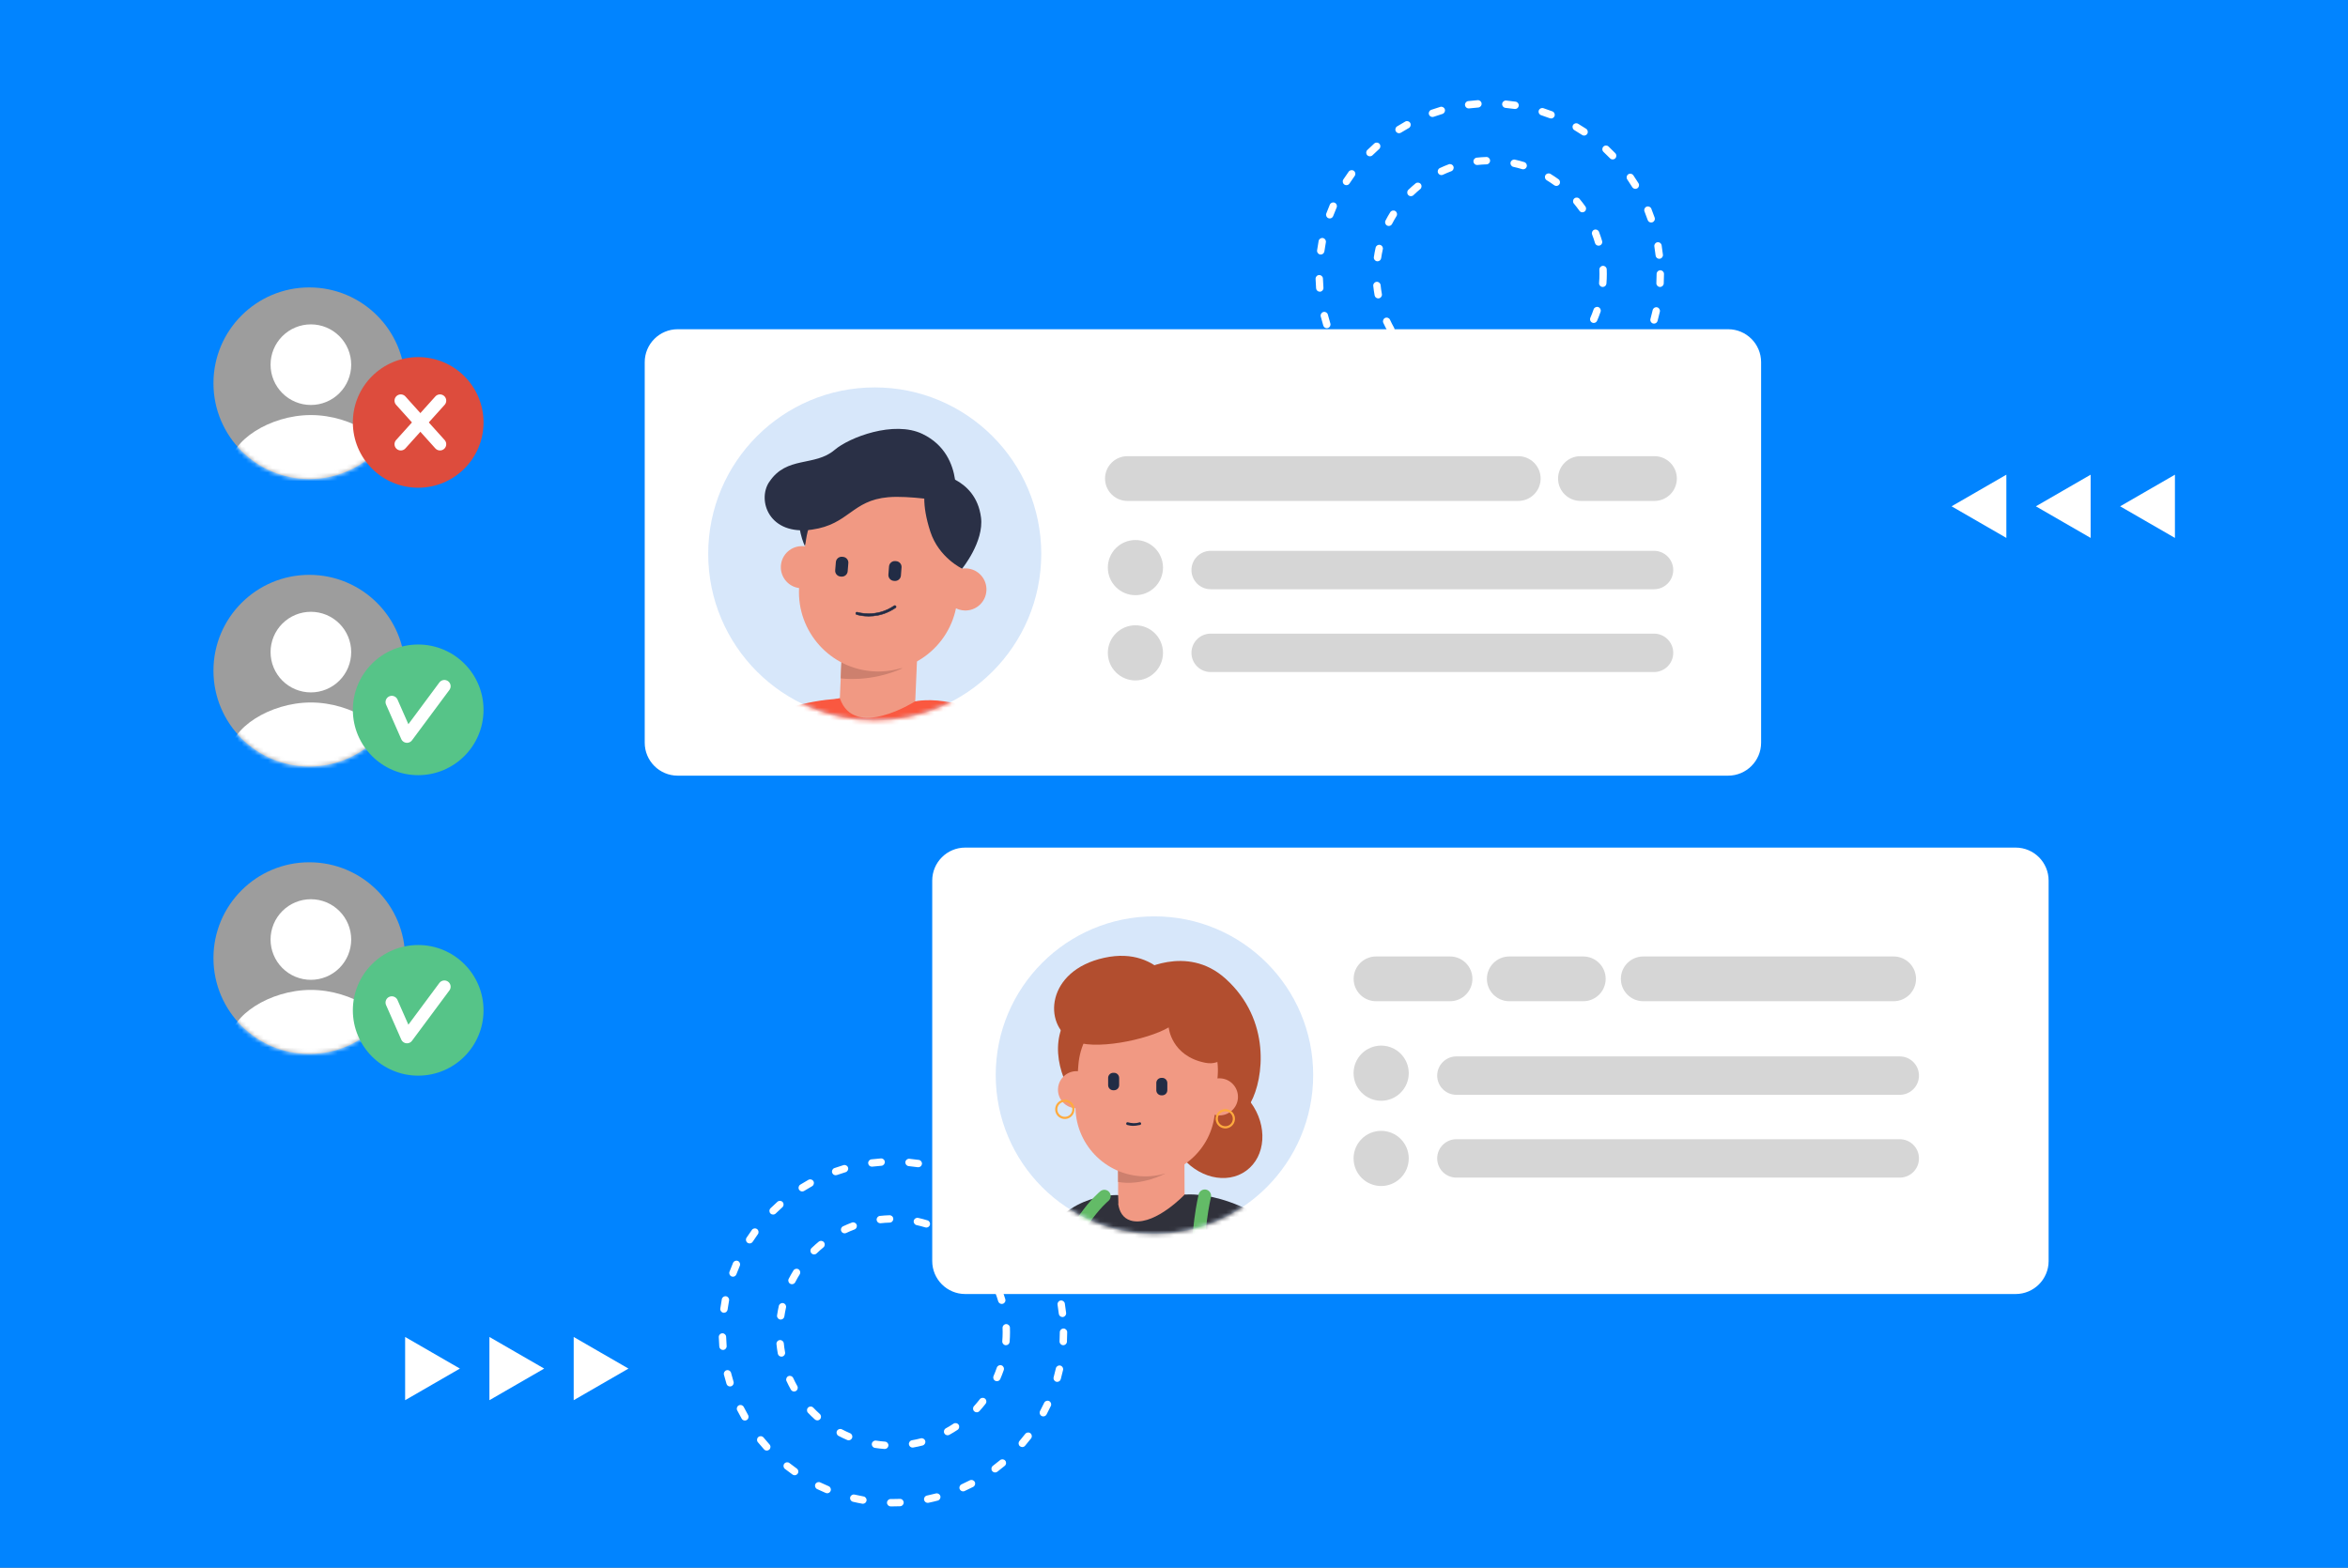 <svg width="539" height="360" viewBox="0 0 539 360" fill="none" xmlns="http://www.w3.org/2000/svg">
<rect x="0" y="0" width="539" height="360" fill="#808080" stroke="none"/>
<g clip-path="url(#clip0_10522_114377)">
<rect width="539" height="360" fill="#0184FF"/>
<path d="M340.099 89.721C340.078 89.721 340.059 89.721 340.037 89.721C339.306 89.669 338.569 89.586 337.844 89.472C337.382 89.402 337.064 88.968 337.137 88.506C337.207 88.045 337.641 87.729 338.103 87.799C338.783 87.905 339.473 87.983 340.159 88.031C340.626 88.064 340.976 88.469 340.944 88.935C340.912 89.381 340.539 89.721 340.099 89.721ZM346.489 89.4C346.084 89.4 345.728 89.111 345.655 88.698C345.574 88.237 345.882 87.799 346.343 87.719C347.021 87.6 347.701 87.451 348.364 87.279C348.815 87.16 349.279 87.433 349.398 87.883C349.517 88.336 349.244 88.798 348.793 88.916C348.084 89.103 347.358 89.259 346.637 89.386C346.589 89.394 346.54 89.4 346.492 89.4H346.489ZM331.816 87.729C331.705 87.729 331.594 87.708 331.486 87.662C330.812 87.376 330.14 87.057 329.49 86.715C329.077 86.496 328.918 85.986 329.133 85.571C329.352 85.158 329.862 84.999 330.278 85.214C330.885 85.535 331.513 85.832 332.147 86.102C332.576 86.286 332.779 86.782 332.595 87.211C332.458 87.532 332.145 87.727 331.816 87.727V87.729ZM354.525 86.572C354.225 86.572 353.936 86.412 353.783 86.135C353.556 85.724 353.707 85.209 354.114 84.985C354.714 84.653 355.31 84.294 355.882 83.914C356.27 83.655 356.797 83.763 357.056 84.151C357.315 84.54 357.207 85.066 356.818 85.325C356.206 85.73 355.572 86.116 354.929 86.469C354.8 86.539 354.66 86.574 354.522 86.574L354.525 86.572ZM324.627 83.158C324.425 83.158 324.225 83.088 324.063 82.942C323.516 82.454 322.984 81.936 322.479 81.404C322.158 81.064 322.172 80.53 322.512 80.206C322.852 79.885 323.386 79.899 323.707 80.239C324.179 80.738 324.678 81.221 325.191 81.68C325.539 81.993 325.569 82.527 325.259 82.875C325.091 83.061 324.859 83.158 324.627 83.158ZM361.211 81.299C361.009 81.299 360.804 81.226 360.642 81.078C360.296 80.762 360.272 80.228 360.588 79.883C361.049 79.375 361.497 78.844 361.918 78.299C362.204 77.929 362.736 77.862 363.105 78.147C363.475 78.434 363.542 78.965 363.256 79.335C362.806 79.915 362.328 80.484 361.834 81.024C361.667 81.207 361.438 81.299 361.208 81.299H361.211ZM319.29 76.523C318.993 76.523 318.707 76.369 318.551 76.091C318.192 75.455 317.854 74.793 317.547 74.127C317.353 73.703 317.539 73.199 317.962 73.004C318.389 72.81 318.891 72.996 319.085 73.42C319.371 74.043 319.689 74.664 320.024 75.26C320.253 75.668 320.11 76.183 319.703 76.412C319.571 76.485 319.428 76.523 319.287 76.523H319.29ZM365.85 74.157C365.736 74.157 365.623 74.135 365.512 74.087C365.083 73.9 364.889 73.401 365.075 72.972C365.35 72.343 365.601 71.693 365.823 71.043C365.974 70.6 366.454 70.363 366.896 70.514C367.339 70.665 367.576 71.145 367.425 71.588C367.188 72.284 366.918 72.975 366.627 73.649C366.489 73.968 366.176 74.157 365.85 74.157ZM316.384 68.52C315.984 68.52 315.628 68.234 315.553 67.826C315.421 67.106 315.315 66.372 315.242 65.641C315.197 65.177 315.534 64.761 316.001 64.713C316.467 64.667 316.88 65.004 316.929 65.471C316.999 66.156 317.096 66.844 317.22 67.519C317.304 67.978 317.002 68.42 316.54 68.504C316.489 68.514 316.438 68.517 316.387 68.517L316.384 68.52ZM367.925 65.894C367.9 65.894 367.879 65.894 367.854 65.892C367.388 65.854 367.042 65.447 367.08 64.98C367.137 64.297 367.164 63.601 367.164 62.913C367.164 62.581 367.158 62.249 367.145 61.922C367.126 61.456 367.49 61.062 367.957 61.043C368.429 61.027 368.818 61.388 368.837 61.855C368.85 62.203 368.858 62.559 368.858 62.913C368.858 63.647 368.828 64.389 368.769 65.117C368.734 65.56 368.362 65.894 367.927 65.894H367.925ZM316.219 60.004C316.179 60.004 316.138 60.001 316.098 59.996C315.636 59.928 315.315 59.499 315.38 59.038C315.485 58.312 315.62 57.581 315.785 56.869C315.89 56.413 316.343 56.127 316.799 56.232C317.255 56.337 317.539 56.79 317.436 57.246C317.282 57.916 317.156 58.601 317.056 59.278C316.994 59.699 316.632 60.004 316.219 60.004ZM366.959 56.418C366.592 56.418 366.254 56.178 366.146 55.811C365.952 55.152 365.731 54.494 365.483 53.852C365.315 53.415 365.531 52.926 365.968 52.756C366.405 52.589 366.894 52.805 367.064 53.242C367.328 53.927 367.566 54.629 367.773 55.333C367.906 55.781 367.649 56.253 367.199 56.383C367.12 56.407 367.039 56.418 366.961 56.418H366.959ZM318.804 51.888C318.675 51.888 318.542 51.858 318.418 51.793C318.003 51.58 317.838 51.07 318.051 50.654C318.386 50.001 318.753 49.354 319.139 48.733C319.387 48.337 319.908 48.215 320.305 48.461C320.701 48.709 320.823 49.23 320.577 49.626C320.213 50.209 319.87 50.816 319.557 51.426C319.406 51.718 319.112 51.888 318.804 51.888ZM363.251 48.752C362.987 48.752 362.725 48.628 362.56 48.393C362.164 47.832 361.74 47.281 361.297 46.752C360.998 46.394 361.044 45.859 361.403 45.56C361.762 45.26 362.296 45.306 362.595 45.665C363.068 46.226 363.518 46.815 363.942 47.414C364.212 47.794 364.12 48.323 363.739 48.593C363.591 48.698 363.421 48.749 363.251 48.749V48.752ZM323.882 45.047C323.661 45.047 323.44 44.961 323.275 44.788C322.952 44.451 322.96 43.917 323.294 43.59C323.82 43.08 324.376 42.586 324.943 42.122C325.305 41.825 325.839 41.879 326.136 42.241C326.432 42.602 326.378 43.137 326.017 43.434C325.485 43.868 324.967 44.332 324.473 44.81C324.309 44.969 324.098 45.047 323.885 45.047H323.882ZM357.269 42.692C357.096 42.692 356.921 42.64 356.772 42.53C356.216 42.125 355.636 41.739 355.051 41.383C354.651 41.14 354.525 40.619 354.767 40.22C355.01 39.821 355.531 39.694 355.93 39.937C356.556 40.317 357.174 40.73 357.768 41.162C358.146 41.437 358.229 41.966 357.954 42.343C357.79 42.57 357.531 42.692 357.269 42.692ZM330.887 40.204C330.569 40.204 330.267 40.026 330.121 39.718C329.921 39.294 330.102 38.79 330.526 38.59C331.187 38.277 331.872 37.988 332.558 37.732C332.995 37.568 333.483 37.789 333.648 38.228C333.812 38.666 333.591 39.154 333.151 39.319C332.509 39.559 331.867 39.831 331.246 40.123C331.13 40.177 331.006 40.204 330.885 40.204H330.887ZM349.654 38.879C349.571 38.879 349.487 38.868 349.406 38.841C348.75 38.639 348.078 38.461 347.406 38.315C346.95 38.215 346.662 37.764 346.762 37.306C346.861 36.85 347.315 36.558 347.771 36.661C348.488 36.817 349.206 37.006 349.905 37.222C350.353 37.36 350.601 37.835 350.464 38.28C350.35 38.644 350.016 38.876 349.654 38.876V38.879ZM339.079 37.889C338.653 37.889 338.286 37.568 338.24 37.136C338.189 36.672 338.524 36.253 338.988 36.202C339.714 36.121 340.456 36.07 341.19 36.048C341.656 36.029 342.048 36.402 342.061 36.869C342.075 37.335 341.708 37.727 341.241 37.74C340.553 37.759 339.859 37.808 339.177 37.883C339.144 37.886 339.115 37.889 339.082 37.889H339.079Z" fill="white"/>
<path d="M341.992 102.907C341.825 102.907 341.631 102.908 341.453 102.905C340.986 102.899 340.611 102.516 340.616 102.047C340.621 101.583 340.999 101.21 341.463 101.21C341.466 101.21 341.471 101.21 341.474 101.21C341.644 101.21 341.814 101.213 341.984 101.213H341.992C342.516 101.213 343.045 101.202 343.568 101.181C344.04 101.162 344.429 101.526 344.448 101.993C344.467 102.46 344.102 102.854 343.635 102.872C343.09 102.894 342.537 102.905 341.992 102.905V102.907ZM335.084 102.3C335.036 102.3 334.985 102.295 334.936 102.287C334.221 102.16 333.501 102.012 332.796 101.844C332.34 101.736 332.06 101.283 332.165 100.827C332.273 100.371 332.729 100.09 333.182 100.196C333.857 100.355 334.548 100.498 335.23 100.619C335.692 100.7 335.997 101.14 335.916 101.602C335.843 102.012 335.487 102.3 335.084 102.3ZM349.963 102.093C349.569 102.093 349.218 101.817 349.135 101.418C349.04 100.959 349.334 100.511 349.793 100.417C350.473 100.277 351.156 100.115 351.828 99.937C352.281 99.818 352.742 100.085 352.864 100.538C352.985 100.992 352.715 101.453 352.262 101.575C351.56 101.761 350.845 101.931 350.136 102.076C350.079 102.087 350.02 102.095 349.963 102.095V102.093ZM326.89 99.891C326.782 99.891 326.671 99.869 326.563 99.826C325.894 99.545 325.222 99.243 324.569 98.927C324.148 98.722 323.973 98.218 324.175 97.797C324.38 97.376 324.885 97.201 325.306 97.403C325.932 97.705 326.574 97.996 327.216 98.264C327.648 98.445 327.85 98.941 327.67 99.37C327.535 99.694 327.219 99.891 326.887 99.891H326.89ZM358.085 99.454C357.761 99.454 357.454 99.267 357.313 98.954C357.122 98.528 357.311 98.026 357.737 97.835C358.368 97.549 359.002 97.241 359.618 96.923C360.033 96.707 360.543 96.869 360.759 97.284C360.975 97.7 360.813 98.21 360.397 98.426C359.755 98.76 359.094 99.079 358.436 99.378C358.322 99.429 358.204 99.454 358.088 99.454H358.085ZM319.418 95.751C319.248 95.751 319.078 95.7 318.93 95.595C318.339 95.177 317.748 94.737 317.178 94.286C316.811 93.995 316.749 93.463 317.041 93.096C317.332 92.729 317.864 92.667 318.231 92.959C318.776 93.391 319.34 93.811 319.906 94.213C320.29 94.483 320.379 95.012 320.109 95.393C319.944 95.627 319.682 95.751 319.415 95.751H319.418ZM365.433 95.112C365.174 95.112 364.92 94.996 364.755 94.772C364.475 94.397 364.553 93.868 364.925 93.588C365.478 93.172 366.032 92.735 366.566 92.29C366.925 91.99 367.459 92.036 367.758 92.395C368.058 92.754 368.012 93.288 367.653 93.588C367.095 94.054 366.52 94.51 365.943 94.945C365.791 95.058 365.613 95.115 365.435 95.115L365.433 95.112ZM313.02 90.093C312.791 90.093 312.562 89.999 312.394 89.815C311.906 89.278 311.426 88.722 310.97 88.161C310.675 87.8 310.729 87.265 311.091 86.971C311.453 86.674 311.987 86.731 312.281 87.093C312.718 87.63 313.18 88.164 313.646 88.677C313.962 89.022 313.935 89.559 313.59 89.872C313.428 90.02 313.223 90.093 313.02 90.093ZM371.668 89.281C371.471 89.281 371.277 89.213 371.115 89.076C370.762 88.771 370.721 88.237 371.026 87.883C371.479 87.357 371.925 86.812 372.348 86.261C372.634 85.892 373.166 85.822 373.536 86.108C373.905 86.394 373.975 86.925 373.689 87.295C373.247 87.87 372.783 88.439 372.308 88.99C372.141 89.184 371.903 89.284 371.666 89.284L371.668 89.281ZM307.993 83.191C307.699 83.191 307.413 83.037 307.259 82.764C306.901 82.138 306.552 81.491 306.226 80.843C306.015 80.425 306.185 79.918 306.601 79.707C307.019 79.497 307.527 79.667 307.737 80.082C308.05 80.703 308.382 81.324 308.727 81.923C308.959 82.327 308.819 82.846 308.414 83.078C308.282 83.153 308.136 83.191 307.993 83.191ZM376.501 82.241C376.366 82.241 376.229 82.209 376.102 82.141C375.689 81.92 375.535 81.407 375.756 80.994C376.086 80.382 376.401 79.751 376.695 79.122C376.892 78.698 377.397 78.515 377.821 78.714C378.244 78.911 378.428 79.416 378.228 79.84C377.92 80.495 377.591 81.154 377.246 81.796C377.092 82.079 376.801 82.241 376.498 82.241H376.501ZM304.583 75.366C304.221 75.366 303.886 75.134 303.773 74.769C303.557 74.073 303.36 73.366 303.185 72.665C303.072 72.211 303.347 71.753 303.8 71.637C304.253 71.523 304.712 71.799 304.825 72.252C304.993 72.924 305.184 73.601 305.389 74.265C305.527 74.71 305.279 75.185 304.831 75.325C304.747 75.352 304.664 75.363 304.58 75.363L304.583 75.366ZM379.69 74.313C379.615 74.313 379.539 74.303 379.461 74.281C379.01 74.154 378.749 73.687 378.873 73.237C379.059 72.568 379.232 71.885 379.38 71.208C379.483 70.752 379.933 70.463 380.389 70.563C380.845 70.662 381.134 71.116 381.034 71.572C380.878 72.281 380.7 72.994 380.505 73.693C380.4 74.068 380.06 74.311 379.69 74.311V74.313ZM302.961 66.982C302.524 66.982 302.154 66.647 302.119 66.205C302.06 65.482 302.019 64.748 302 64.025C301.987 63.558 302.357 63.169 302.823 63.156C302.831 63.156 302.84 63.156 302.848 63.156C303.304 63.156 303.681 63.52 303.692 63.979C303.711 64.672 303.749 65.376 303.806 66.067C303.843 66.534 303.498 66.942 303.031 66.979C303.007 66.979 302.985 66.982 302.961 66.982ZM381.075 65.889C381.059 65.889 381.045 65.889 381.029 65.889C380.562 65.865 380.203 65.466 380.23 64.999C380.268 64.308 380.287 63.604 380.287 62.908C380.287 62.441 380.665 62.06 381.134 62.06C381.604 62.06 381.981 62.438 381.981 62.908C381.981 63.636 381.962 64.37 381.922 65.091C381.898 65.541 381.525 65.892 381.077 65.892L381.075 65.889ZM380.894 59.427C380.468 59.427 380.101 59.106 380.055 58.674C379.979 57.98 379.882 57.284 379.769 56.602C379.693 56.14 380.003 55.706 380.465 55.627C380.926 55.549 381.361 55.862 381.439 56.324C381.558 57.036 381.658 57.765 381.736 58.488C381.787 58.952 381.452 59.37 380.986 59.421C380.953 59.424 380.924 59.427 380.891 59.427H380.894ZM303.188 58.447C303.15 58.447 303.112 58.447 303.074 58.439C302.61 58.377 302.286 57.951 302.348 57.487C302.446 56.769 302.564 56.043 302.699 55.331C302.788 54.872 303.233 54.57 303.69 54.659C304.148 54.748 304.45 55.19 304.361 55.649C304.232 56.332 304.119 57.028 304.024 57.713C303.967 58.137 303.603 58.447 303.188 58.447ZM379.04 51.094C378.689 51.094 378.36 50.873 378.239 50.522C378.015 49.867 377.769 49.206 377.508 48.561C377.332 48.126 377.543 47.635 377.974 47.46C378.406 47.284 378.9 47.495 379.075 47.926C379.348 48.598 379.604 49.289 379.839 49.974C379.99 50.417 379.753 50.897 379.31 51.048C379.218 51.078 379.127 51.094 379.037 51.094H379.04ZM305.252 50.163C305.155 50.163 305.055 50.147 304.958 50.109C304.521 49.947 304.297 49.459 304.459 49.022C304.712 48.339 304.985 47.657 305.273 46.99C305.46 46.561 305.959 46.364 306.388 46.55C306.817 46.736 307.014 47.236 306.828 47.665C306.55 48.301 306.288 48.957 306.045 49.61C305.918 49.953 305.595 50.163 305.252 50.163ZM375.414 43.366C375.128 43.366 374.85 43.223 374.69 42.962C374.326 42.368 373.946 41.777 373.552 41.208C373.287 40.822 373.384 40.296 373.768 40.031C374.154 39.767 374.68 39.864 374.944 40.25C375.354 40.843 375.754 41.461 376.131 42.079C376.374 42.479 376.25 42.999 375.851 43.242C375.713 43.326 375.559 43.366 375.411 43.366H375.414ZM309.078 42.522C308.922 42.522 308.762 42.479 308.619 42.387C308.228 42.133 308.115 41.61 308.368 41.216C308.762 40.606 309.181 39.999 309.604 39.413C309.879 39.035 310.408 38.952 310.786 39.227C311.164 39.502 311.248 40.031 310.972 40.409C310.565 40.97 310.165 41.55 309.788 42.136C309.626 42.387 309.353 42.522 309.075 42.522H309.078ZM370.198 36.607C369.977 36.607 369.755 36.521 369.588 36.348C369.108 35.849 368.606 35.355 368.096 34.88C367.753 34.562 367.734 34.025 368.055 33.685C368.374 33.342 368.911 33.323 369.251 33.644C369.782 34.141 370.306 34.656 370.808 35.177C371.131 35.514 371.121 36.048 370.783 36.375C370.619 36.534 370.408 36.612 370.198 36.612V36.607ZM314.469 35.895C314.251 35.895 314.032 35.811 313.868 35.644C313.538 35.312 313.541 34.775 313.876 34.446C314.394 33.936 314.928 33.434 315.47 32.953C315.821 32.643 316.355 32.675 316.666 33.026C316.976 33.377 316.944 33.911 316.593 34.222C316.075 34.68 315.559 35.163 315.066 35.652C314.901 35.814 314.685 35.897 314.469 35.897V35.895ZM363.644 31.132C363.482 31.132 363.32 31.086 363.177 30.989C362.597 30.603 362 30.228 361.401 29.877C360.999 29.64 360.864 29.122 361.102 28.717C361.339 28.315 361.857 28.18 362.262 28.418C362.885 28.785 363.509 29.176 364.116 29.578C364.504 29.837 364.61 30.363 364.353 30.752C364.191 30.997 363.921 31.129 363.646 31.129L363.644 31.132ZM321.158 30.59C320.878 30.59 320.603 30.449 320.441 30.193C320.192 29.796 320.311 29.276 320.705 29.025C321.318 28.639 321.949 28.264 322.583 27.913C322.991 27.686 323.506 27.832 323.735 28.242C323.962 28.65 323.816 29.165 323.406 29.394C322.799 29.732 322.195 30.091 321.606 30.46C321.466 30.549 321.31 30.59 321.156 30.59H321.158ZM356.059 27.206C355.956 27.206 355.853 27.187 355.754 27.149C355.103 26.898 354.44 26.664 353.778 26.451C353.333 26.308 353.09 25.83 353.233 25.385C353.376 24.939 353.857 24.697 354.299 24.84C354.99 25.064 355.686 25.309 356.363 25.571C356.801 25.738 357.016 26.229 356.849 26.666C356.72 27.004 356.399 27.209 356.059 27.209V27.206ZM328.832 26.863C328.484 26.863 328.158 26.648 328.034 26.302C327.877 25.862 328.107 25.377 328.546 25.22C329.229 24.977 329.928 24.748 330.624 24.543C331.075 24.411 331.544 24.667 331.677 25.115C331.809 25.563 331.552 26.035 331.104 26.167C330.438 26.364 329.769 26.583 329.116 26.815C329.021 26.847 328.927 26.863 328.832 26.863ZM347.802 25.029C347.761 25.029 347.718 25.026 347.675 25.02C346.99 24.918 346.291 24.834 345.597 24.77C345.133 24.726 344.79 24.313 344.834 23.847C344.877 23.38 345.295 23.04 345.756 23.083C346.48 23.151 347.208 23.239 347.926 23.345C348.387 23.415 348.708 23.844 348.638 24.305C348.576 24.726 348.215 25.029 347.802 25.029ZM337.141 24.896C336.72 24.896 336.355 24.583 336.301 24.154C336.245 23.69 336.574 23.267 337.038 23.21C337.756 23.121 338.487 23.051 339.213 23.002C339.682 22.97 340.084 23.323 340.114 23.79C340.147 24.257 339.793 24.662 339.326 24.691C338.633 24.74 337.931 24.807 337.243 24.891C337.208 24.896 337.173 24.896 337.138 24.896H337.141Z" fill="white"/>
<path d="M203.099 332.721C203.078 332.721 203.059 332.721 203.037 332.721C202.306 332.669 201.569 332.586 200.844 332.472C200.382 332.402 200.064 331.968 200.137 331.506C200.207 331.045 200.641 330.729 201.103 330.799C201.783 330.905 202.473 330.983 203.159 331.031C203.626 331.064 203.976 331.469 203.944 331.935C203.912 332.381 203.539 332.721 203.099 332.721ZM209.489 332.4C209.084 332.4 208.728 332.111 208.655 331.698C208.574 331.237 208.882 330.799 209.343 330.718C210.021 330.6 210.701 330.451 211.364 330.279C211.815 330.16 212.279 330.432 212.398 330.883C212.517 331.336 212.244 331.798 211.793 331.917C211.084 332.103 210.358 332.259 209.637 332.386C209.589 332.394 209.54 332.4 209.492 332.4H209.489ZM194.816 330.729C194.705 330.729 194.594 330.708 194.486 330.662C193.812 330.376 193.14 330.057 192.49 329.715C192.077 329.496 191.918 328.986 192.133 328.571C192.352 328.158 192.862 327.999 193.278 328.214C193.885 328.536 194.513 328.832 195.147 329.102C195.576 329.286 195.779 329.782 195.595 330.211C195.458 330.532 195.145 330.727 194.816 330.727V330.729ZM217.525 329.572C217.225 329.572 216.936 329.412 216.783 329.135C216.556 328.724 216.707 328.209 217.114 327.985C217.714 327.653 218.31 327.294 218.882 326.914C219.27 326.655 219.797 326.763 220.056 327.151C220.315 327.54 220.207 328.066 219.818 328.325C219.206 328.73 218.572 329.116 217.929 329.469C217.8 329.539 217.66 329.574 217.522 329.574L217.525 329.572ZM187.627 326.158C187.425 326.158 187.225 326.088 187.063 325.942C186.516 325.454 185.984 324.936 185.479 324.404C185.158 324.064 185.172 323.53 185.512 323.206C185.852 322.885 186.386 322.899 186.707 323.239C187.179 323.738 187.678 324.221 188.191 324.68C188.539 324.993 188.569 325.527 188.259 325.875C188.091 326.061 187.859 326.158 187.627 326.158ZM224.211 324.299C224.009 324.299 223.804 324.226 223.642 324.078C223.296 323.762 223.272 323.228 223.588 322.883C224.049 322.375 224.497 321.844 224.918 321.299C225.204 320.929 225.736 320.862 226.105 321.148C226.475 321.434 226.542 321.965 226.256 322.335C225.806 322.915 225.328 323.484 224.834 324.024C224.667 324.207 224.438 324.299 224.208 324.299H224.211ZM182.29 319.523C181.993 319.523 181.707 319.369 181.551 319.091C181.192 318.455 180.854 317.794 180.547 317.127C180.353 316.703 180.539 316.199 180.962 316.005C181.389 315.81 181.891 315.996 182.085 316.42C182.371 317.043 182.689 317.664 183.024 318.26C183.253 318.668 183.11 319.183 182.703 319.413C182.571 319.485 182.428 319.523 182.287 319.523H182.29ZM228.85 317.157C228.736 317.157 228.623 317.135 228.512 317.087C228.083 316.9 227.889 316.401 228.075 315.972C228.35 315.343 228.601 314.693 228.823 314.043C228.974 313.6 229.454 313.363 229.896 313.514C230.339 313.665 230.576 314.145 230.425 314.588C230.188 315.284 229.918 315.975 229.627 316.649C229.489 316.968 229.176 317.157 228.85 317.157ZM179.384 311.52C178.984 311.52 178.628 311.234 178.553 310.826C178.421 310.106 178.315 309.372 178.242 308.641C178.197 308.177 178.534 307.761 179.001 307.713C179.467 307.667 179.88 308.004 179.929 308.471C179.999 309.156 180.096 309.844 180.22 310.519C180.304 310.978 180.002 311.42 179.54 311.504C179.489 311.515 179.438 311.517 179.387 311.517L179.384 311.52ZM230.925 308.894C230.9 308.894 230.879 308.894 230.854 308.892C230.388 308.854 230.042 308.447 230.08 307.98C230.137 307.297 230.164 306.601 230.164 305.913C230.164 305.581 230.158 305.249 230.145 304.923C230.126 304.456 230.49 304.062 230.957 304.043C231.429 304.027 231.818 304.388 231.837 304.855C231.85 305.203 231.858 305.559 231.858 305.913C231.858 306.647 231.828 307.389 231.769 308.117C231.734 308.56 231.362 308.894 230.927 308.894H230.925ZM179.219 303.004C179.179 303.004 179.138 303.001 179.098 302.996C178.636 302.928 178.315 302.499 178.38 302.038C178.485 301.312 178.62 300.581 178.785 299.869C178.89 299.413 179.343 299.127 179.799 299.232C180.255 299.337 180.539 299.79 180.436 300.246C180.282 300.916 180.156 301.601 180.056 302.278C179.994 302.699 179.632 303.004 179.219 303.004ZM229.959 299.418C229.592 299.418 229.254 299.178 229.146 298.811C228.952 298.152 228.731 297.494 228.483 296.852C228.315 296.415 228.531 295.926 228.968 295.756C229.405 295.589 229.894 295.805 230.064 296.242C230.328 296.927 230.566 297.629 230.773 298.333C230.906 298.781 230.649 299.253 230.199 299.383C230.12 299.407 230.039 299.418 229.961 299.418H229.959ZM181.804 294.887C181.675 294.887 181.542 294.858 181.418 294.793C181.003 294.58 180.838 294.07 181.051 293.654C181.386 293.001 181.753 292.354 182.139 291.733C182.387 291.336 182.908 291.215 183.305 291.461C183.701 291.709 183.823 292.23 183.577 292.626C183.213 293.209 182.87 293.816 182.557 294.426C182.406 294.717 182.112 294.887 181.804 294.887ZM226.251 291.752C225.987 291.752 225.725 291.628 225.56 291.393C225.164 290.832 224.74 290.281 224.297 289.753C223.998 289.394 224.044 288.859 224.403 288.56C224.762 288.26 225.296 288.306 225.595 288.665C226.068 289.226 226.518 289.815 226.942 290.414C227.212 290.794 227.12 291.323 226.739 291.593C226.591 291.698 226.421 291.749 226.251 291.749V291.752ZM186.882 288.047C186.661 288.047 186.44 287.961 186.275 287.788C185.952 287.451 185.96 286.917 186.294 286.59C186.82 286.08 187.376 285.586 187.943 285.122C188.305 284.825 188.839 284.879 189.136 285.241C189.432 285.603 189.378 286.137 189.017 286.434C188.485 286.868 187.967 287.332 187.473 287.81C187.309 287.969 187.098 288.047 186.885 288.047H186.882ZM220.269 285.692C220.096 285.692 219.921 285.64 219.772 285.53C219.216 285.125 218.636 284.739 218.051 284.383C217.651 284.14 217.525 283.619 217.767 283.22C218.01 282.821 218.531 282.694 218.93 282.937C219.556 283.317 220.174 283.73 220.768 284.162C221.146 284.437 221.229 284.966 220.954 285.343C220.79 285.57 220.531 285.692 220.269 285.692ZM193.887 283.204C193.569 283.204 193.267 283.026 193.121 282.718C192.921 282.294 193.102 281.79 193.526 281.59C194.187 281.277 194.872 280.988 195.558 280.732C195.995 280.567 196.483 280.789 196.648 281.229C196.812 281.666 196.591 282.154 196.151 282.319C195.509 282.559 194.867 282.831 194.246 283.123C194.13 283.177 194.006 283.204 193.885 283.204H193.887ZM212.654 281.879C212.571 281.879 212.487 281.868 212.406 281.841C211.75 281.639 211.078 281.461 210.406 281.315C209.95 281.215 209.662 280.764 209.762 280.306C209.861 279.85 210.315 279.558 210.771 279.661C211.488 279.817 212.206 280.006 212.905 280.222C213.353 280.36 213.601 280.835 213.464 281.28C213.35 281.644 213.016 281.876 212.654 281.876V281.879ZM202.079 280.889C201.653 280.889 201.286 280.567 201.24 280.136C201.189 279.672 201.524 279.253 201.988 279.202C202.714 279.121 203.456 279.07 204.19 279.048C204.656 279.029 205.048 279.402 205.061 279.869C205.075 280.335 204.708 280.727 204.241 280.74C203.553 280.759 202.859 280.808 202.177 280.883C202.144 280.886 202.115 280.889 202.082 280.889H202.079Z" fill="white"/>
<path d="M204.992 345.907C204.825 345.907 204.631 345.908 204.453 345.905C203.986 345.899 203.611 345.516 203.616 345.047C203.621 344.583 203.999 344.21 204.463 344.21C204.466 344.21 204.471 344.21 204.474 344.21C204.644 344.21 204.814 344.213 204.984 344.213H204.992C205.516 344.213 206.045 344.202 206.568 344.181C207.04 344.162 207.429 344.526 207.448 344.993C207.467 345.46 207.102 345.854 206.635 345.872C206.09 345.894 205.537 345.905 204.992 345.905V345.907ZM198.084 345.3C198.036 345.3 197.985 345.295 197.936 345.287C197.221 345.16 196.501 345.012 195.796 344.844C195.34 344.736 195.06 344.283 195.165 343.827C195.273 343.371 195.729 343.09 196.182 343.196C196.857 343.355 197.548 343.498 198.23 343.619C198.692 343.7 198.997 344.14 198.916 344.602C198.843 345.012 198.487 345.3 198.084 345.3ZM212.963 345.093C212.569 345.093 212.218 344.817 212.135 344.418C212.04 343.959 212.334 343.511 212.793 343.417C213.473 343.277 214.156 343.115 214.828 342.937C215.281 342.818 215.742 343.085 215.864 343.538C215.985 343.992 215.715 344.453 215.262 344.575C214.56 344.761 213.845 344.931 213.136 345.076C213.079 345.087 213.02 345.095 212.963 345.095V345.093ZM189.89 342.891C189.782 342.891 189.671 342.869 189.563 342.826C188.894 342.545 188.222 342.243 187.569 341.927C187.148 341.722 186.973 341.218 187.175 340.797C187.38 340.376 187.885 340.201 188.306 340.403C188.932 340.705 189.574 340.997 190.216 341.264C190.648 341.444 190.85 341.941 190.67 342.37C190.535 342.694 190.219 342.891 189.887 342.891H189.89ZM221.085 342.454C220.761 342.454 220.454 342.267 220.313 341.954C220.122 341.528 220.311 341.026 220.737 340.835C221.368 340.549 222.002 340.241 222.618 339.923C223.033 339.707 223.543 339.869 223.759 340.284C223.975 340.7 223.813 341.21 223.397 341.426C222.755 341.76 222.094 342.079 221.436 342.378C221.322 342.429 221.204 342.454 221.088 342.454H221.085ZM182.418 338.752C182.248 338.752 182.078 338.7 181.93 338.595C181.339 338.177 180.748 337.737 180.178 337.286C179.811 336.995 179.749 336.463 180.041 336.096C180.332 335.729 180.864 335.667 181.231 335.959C181.776 336.391 182.34 336.811 182.906 337.214C183.29 337.483 183.379 338.012 183.109 338.393C182.944 338.627 182.682 338.752 182.415 338.752H182.418ZM228.433 338.112C228.174 338.112 227.92 337.996 227.755 337.772C227.475 337.397 227.553 336.868 227.925 336.587C228.478 336.172 229.032 335.735 229.566 335.29C229.925 334.99 230.459 335.036 230.758 335.395C231.058 335.754 231.012 336.288 230.653 336.587C230.095 337.054 229.52 337.51 228.943 337.945C228.791 338.058 228.613 338.115 228.435 338.115L228.433 338.112ZM176.02 333.093C175.791 333.093 175.562 332.999 175.394 332.815C174.906 332.278 174.426 331.722 173.97 331.161C173.675 330.8 173.729 330.265 174.091 329.971C174.453 329.674 174.987 329.731 175.281 330.093C175.718 330.63 176.18 331.164 176.646 331.677C176.962 332.022 176.935 332.559 176.59 332.872C176.428 333.02 176.223 333.093 176.02 333.093ZM234.668 332.281C234.471 332.281 234.277 332.214 234.115 332.076C233.762 331.771 233.721 331.237 234.026 330.883C234.479 330.357 234.925 329.812 235.348 329.262C235.634 328.892 236.166 328.822 236.536 329.108C236.905 329.394 236.975 329.925 236.689 330.295C236.247 330.87 235.783 331.439 235.308 331.99C235.141 332.184 234.903 332.284 234.666 332.284L234.668 332.281ZM170.993 326.191C170.699 326.191 170.413 326.037 170.259 325.765C169.901 325.139 169.552 324.491 169.226 323.843C169.015 323.425 169.185 322.918 169.601 322.707C170.019 322.497 170.527 322.667 170.737 323.082C171.05 323.703 171.382 324.324 171.727 324.923C171.959 325.327 171.819 325.845 171.414 326.078C171.282 326.153 171.136 326.191 170.993 326.191ZM239.501 325.241C239.366 325.241 239.229 325.209 239.102 325.141C238.689 324.92 238.535 324.407 238.756 323.994C239.086 323.382 239.401 322.75 239.695 322.122C239.892 321.698 240.397 321.515 240.821 321.714C241.244 321.911 241.428 322.416 241.228 322.84C240.92 323.495 240.591 324.154 240.246 324.796C240.092 325.079 239.801 325.241 239.498 325.241H239.501ZM167.583 318.366C167.221 318.366 166.886 318.134 166.773 317.769C166.557 317.073 166.36 316.366 166.185 315.665C166.072 315.211 166.347 314.753 166.8 314.637C167.253 314.523 167.712 314.799 167.825 315.252C167.993 315.924 168.184 316.601 168.389 317.265C168.527 317.71 168.279 318.185 167.831 318.325C167.747 318.352 167.664 318.363 167.58 318.363L167.583 318.366ZM242.69 317.313C242.615 317.313 242.539 317.303 242.461 317.281C242.01 317.154 241.749 316.687 241.873 316.237C242.059 315.568 242.232 314.885 242.38 314.208C242.483 313.752 242.933 313.463 243.389 313.563C243.845 313.663 244.134 314.116 244.034 314.572C243.878 315.282 243.7 315.994 243.505 316.693C243.4 317.068 243.06 317.311 242.69 317.311V317.313ZM165.961 309.982C165.524 309.982 165.154 309.647 165.119 309.205C165.06 308.482 165.019 307.748 165 307.025C164.987 306.558 165.357 306.169 165.823 306.156C165.831 306.156 165.84 306.156 165.848 306.156C166.304 306.156 166.681 306.52 166.692 306.979C166.711 307.672 166.749 308.377 166.806 309.067C166.843 309.534 166.498 309.942 166.031 309.979C166.007 309.979 165.985 309.982 165.961 309.982ZM244.075 308.889C244.059 308.889 244.045 308.889 244.029 308.889C243.562 308.865 243.203 308.466 243.23 307.999C243.268 307.308 243.287 306.604 243.287 305.908C243.287 305.441 243.665 305.06 244.134 305.06C244.604 305.06 244.981 305.438 244.981 305.908C244.981 306.636 244.962 307.37 244.922 308.091C244.898 308.541 244.525 308.892 244.077 308.892L244.075 308.889ZM243.894 302.427C243.468 302.427 243.101 302.106 243.055 301.674C242.979 300.98 242.882 300.284 242.769 299.602C242.693 299.14 243.003 298.706 243.465 298.627C243.926 298.549 244.361 298.862 244.439 299.324C244.558 300.036 244.658 300.765 244.736 301.488C244.787 301.952 244.452 302.37 243.986 302.421C243.953 302.424 243.924 302.427 243.891 302.427H243.894ZM166.188 301.447C166.15 301.447 166.112 301.447 166.074 301.439C165.61 301.377 165.286 300.951 165.348 300.487C165.446 299.769 165.564 299.043 165.699 298.331C165.788 297.872 166.233 297.57 166.69 297.659C167.148 297.748 167.45 298.19 167.361 298.649C167.232 299.332 167.119 300.028 167.024 300.713C166.967 301.137 166.603 301.447 166.188 301.447ZM242.04 294.094C241.689 294.094 241.36 293.873 241.239 293.522C241.015 292.867 240.769 292.205 240.508 291.561C240.332 291.126 240.543 290.635 240.974 290.46C241.406 290.284 241.9 290.495 242.075 290.926C242.348 291.598 242.604 292.289 242.839 292.974C242.99 293.417 242.753 293.897 242.31 294.048C242.218 294.078 242.127 294.094 242.037 294.094H242.04ZM168.252 293.163C168.155 293.163 168.055 293.147 167.958 293.109C167.521 292.948 167.297 292.459 167.459 292.022C167.712 291.339 167.985 290.657 168.273 289.99C168.46 289.561 168.959 289.364 169.388 289.55C169.817 289.737 170.014 290.236 169.828 290.665C169.55 291.302 169.288 291.957 169.045 292.61C168.918 292.953 168.595 293.163 168.252 293.163ZM238.414 286.366C238.128 286.366 237.85 286.223 237.69 285.962C237.326 285.368 236.946 284.777 236.552 284.208C236.287 283.822 236.384 283.296 236.768 283.031C237.154 282.767 237.68 282.864 237.944 283.25C238.354 283.843 238.754 284.461 239.131 285.079C239.374 285.479 239.25 285.999 238.851 286.242C238.713 286.326 238.559 286.366 238.411 286.366H238.414ZM172.078 285.522C171.922 285.522 171.762 285.479 171.619 285.387C171.228 285.133 171.115 284.61 171.368 284.216C171.762 283.606 172.181 282.999 172.604 282.413C172.879 282.035 173.408 281.952 173.786 282.227C174.164 282.502 174.248 283.031 173.972 283.409C173.565 283.97 173.165 284.55 172.788 285.136C172.626 285.387 172.353 285.522 172.075 285.522H172.078ZM233.198 279.607C232.977 279.607 232.755 279.521 232.588 279.348C232.108 278.849 231.606 278.355 231.096 277.88C230.753 277.562 230.734 277.025 231.055 276.685C231.374 276.342 231.911 276.323 232.251 276.644C232.782 277.141 233.306 277.656 233.808 278.177C234.131 278.514 234.121 279.048 233.783 279.375C233.619 279.534 233.408 279.612 233.198 279.612V279.607ZM177.469 278.895C177.251 278.895 177.032 278.811 176.868 278.644C176.538 278.312 176.541 277.775 176.876 277.446C177.394 276.936 177.928 276.434 178.47 275.953C178.821 275.643 179.355 275.676 179.666 276.026C179.976 276.377 179.944 276.911 179.593 277.222C179.075 277.68 178.559 278.163 178.066 278.652C177.901 278.814 177.685 278.897 177.469 278.897V278.895ZM226.644 274.132C226.482 274.132 226.32 274.086 226.177 273.989C225.597 273.603 225 273.228 224.401 272.877C223.999 272.64 223.864 272.122 224.102 271.717C224.339 271.315 224.857 271.18 225.262 271.418C225.885 271.785 226.509 272.176 227.116 272.578C227.504 272.837 227.61 273.363 227.353 273.752C227.191 273.997 226.921 274.129 226.646 274.129L226.644 274.132ZM184.158 273.59C183.878 273.59 183.603 273.449 183.441 273.193C183.192 272.796 183.311 272.276 183.705 272.025C184.318 271.639 184.949 271.264 185.583 270.913C185.991 270.686 186.506 270.832 186.735 271.242C186.962 271.65 186.816 272.165 186.406 272.394C185.799 272.732 185.195 273.091 184.606 273.46C184.466 273.549 184.31 273.59 184.156 273.59H184.158ZM219.059 270.206C218.956 270.206 218.853 270.187 218.754 270.149C218.103 269.898 217.44 269.664 216.778 269.451C216.333 269.308 216.09 268.83 216.233 268.385C216.376 267.939 216.857 267.697 217.299 267.84C217.99 268.064 218.686 268.309 219.363 268.571C219.801 268.738 220.016 269.229 219.849 269.666C219.72 270.004 219.399 270.209 219.059 270.209V270.206ZM191.832 269.863C191.484 269.863 191.158 269.647 191.034 269.302C190.877 268.862 191.107 268.377 191.546 268.22C192.229 267.977 192.928 267.748 193.624 267.543C194.075 267.411 194.544 267.667 194.677 268.115C194.809 268.563 194.552 269.035 194.104 269.167C193.438 269.364 192.769 269.583 192.116 269.815C192.021 269.847 191.927 269.863 191.832 269.863ZM210.802 268.028C210.761 268.028 210.718 268.026 210.675 268.02C209.99 267.918 209.291 267.834 208.597 267.769C208.133 267.726 207.79 267.313 207.834 266.847C207.877 266.38 208.295 266.04 208.756 266.083C209.48 266.15 210.208 266.24 210.926 266.345C211.387 266.415 211.708 266.844 211.638 267.305C211.576 267.726 211.215 268.028 210.802 268.028ZM200.141 267.896C199.72 267.896 199.355 267.583 199.301 267.154C199.245 266.69 199.574 266.266 200.038 266.21C200.756 266.121 201.487 266.051 202.213 266.002C202.682 265.97 203.084 266.323 203.114 266.79C203.147 267.257 202.793 267.662 202.326 267.691C201.633 267.74 200.931 267.807 200.243 267.891C200.208 267.896 200.173 267.896 200.138 267.896H200.141Z" fill="white"/>
<path d="M396.703 75.6H155.573C151.39 75.6 148 78.99 148 83.173V170.538C148 174.72 151.39 178.11 155.573 178.11H396.703C400.885 178.11 404.275 174.72 404.275 170.538V83.173C404.275 78.99 400.885 75.6 396.703 75.6Z" fill="white"/>
<path d="M348.523 104.75H258.81C255.97 104.75 253.668 107.05 253.668 109.888C253.668 112.725 255.97 115.026 258.81 115.026H348.523C351.363 115.026 353.665 112.725 353.665 109.888C353.665 107.05 351.363 104.75 348.523 104.75Z" fill="#D6D6D6"/>
<path d="M379.688 126.484H277.922C275.484 126.484 273.508 128.459 273.508 130.895C273.508 133.331 275.484 135.305 277.922 135.305H379.688C382.127 135.305 384.103 133.331 384.103 130.895C384.103 128.459 382.127 126.484 379.688 126.484Z" fill="#D6D6D6"/>
<path d="M379.688 145.498H277.922C275.484 145.498 273.508 147.473 273.508 149.909C273.508 152.345 275.484 154.319 277.922 154.319H379.688C382.127 154.319 384.103 152.345 384.103 149.909C384.103 147.473 382.127 145.498 379.688 145.498Z" fill="#D6D6D6"/>
<path d="M379.79 104.75H362.81C359.97 104.75 357.668 107.05 357.668 109.888C357.668 112.725 359.97 115.026 362.81 115.026H379.79C382.63 115.026 384.932 112.725 384.932 109.888C384.932 107.05 382.63 104.75 379.79 104.75Z" fill="#D6D6D6"/>
<path d="M260.645 136.669C264.142 136.669 266.977 133.834 266.977 130.337C266.977 126.84 264.142 124.004 260.645 124.004C257.148 124.004 254.312 126.84 254.312 130.337C254.312 133.834 257.148 136.669 260.645 136.669Z" fill="#D6D6D6"/>
<path d="M260.645 156.245C264.142 156.245 266.977 153.41 266.977 149.913C266.977 146.415 264.142 143.58 260.645 143.58C257.148 143.58 254.312 146.415 254.312 149.913C254.312 153.41 257.148 156.245 260.645 156.245Z" fill="#D6D6D6"/>
<path d="M200.8 165.412C221.912 165.412 239.026 148.298 239.026 127.186C239.026 106.075 221.912 88.96 200.8 88.96C179.689 88.96 162.574 106.075 162.574 127.186C162.574 148.298 179.689 165.412 200.8 165.412Z" fill="#D7E7FA"/>
<mask id="mask0_10522_114377" style="mask-type:luminance" maskUnits="userSpaceOnUse" x="162" y="88" width="78" height="78">
<path d="M200.8 165.412C221.912 165.412 239.026 148.298 239.026 127.186C239.026 106.075 221.912 88.96 200.8 88.96C179.689 88.96 162.574 106.075 162.574 127.186C162.574 148.298 179.689 165.412 200.8 165.412Z" fill="white"/>
</mask>
<g mask="url(#mask0_10522_114377)">
<path d="M192.272 160.469C192.272 160.469 198.037 180.069 187.885 196.56C177.734 213.051 157.011 241.161 144.962 247.099C132.922 253.037 95.253 258.856 95.253 258.856C95.253 258.856 96.019 247.701 89.106 238.68L127.988 221.588C127.988 221.588 154.275 180.279 164.59 171.304C176.557 160.897 192.254 160.478 192.254 160.478L192.272 160.469Z" fill="#FA5840"/>
<path d="M193.706 139.268L192.531 166.386L209.836 167.136L211.01 140.017L193.706 139.268Z" fill="#F19983"/>
<path d="M207.193 153.436C199.751 156.811 192.992 155.762 192.992 155.762L193.22 150.509L207.193 153.436Z" fill="#CD806E"/>
<path d="M184.8 125.463C184.8 125.463 182.383 120.711 183.942 115.776L189.415 117.035C189.415 117.035 186.159 120.82 184.8 125.463Z" fill="#2A3046"/>
<path d="M198.876 153.984C188.934 152.47 182.102 143.175 183.616 133.234L185.039 123.885C186.553 113.943 195.848 107.111 205.789 108.625C215.731 110.139 222.563 119.434 221.049 129.375L219.626 138.724C218.112 148.666 208.817 155.498 198.876 153.984Z" fill="#F19983"/>
<path d="M226.392 136.079C225.991 138.724 223.519 140.53 220.883 140.129C218.238 139.728 216.432 137.256 216.833 134.62C217.234 131.975 219.706 130.169 222.342 130.57C224.987 130.972 226.793 133.443 226.392 136.079Z" fill="#F19983"/>
<path d="M188.861 130.972C188.459 133.617 185.988 135.423 183.352 135.021C180.707 134.62 178.901 132.148 179.302 129.512C179.703 126.867 182.175 125.061 184.811 125.463C187.456 125.864 189.262 128.336 188.861 130.972Z" fill="#F19983"/>
<path d="M197.591 261.72L196.542 261.674C180.562 260.981 168.167 247.464 168.86 231.484L170.784 187.175C171.477 171.195 186.974 159.511 200.975 159.493L202.023 159.538C215.367 160.113 230.399 173.749 229.705 189.729L227.781 234.038C227.088 250.018 213.571 262.413 197.591 261.72Z" fill="#F19983"/>
<path d="M176.564 110.705C180.568 104.594 187.025 107.221 191.595 103.308C194.961 100.426 205.222 96.485 211.771 99.65C216.951 102.149 218.712 106.591 219.241 110.139C221.849 111.517 224.585 114.08 225.197 118.813C225.917 124.395 220.864 130.57 220.864 130.57C220.864 130.57 215.528 128.08 213.567 122.088C212.537 118.914 212.172 116.424 212.172 114.49C209.381 114.18 206.289 113.97 203.927 114.171C195.526 114.891 194.933 120.391 186.405 121.613C176.536 123.036 173.782 114.928 176.555 110.696L176.564 110.705Z" fill="#2A3046"/>
<path d="M192.793 160.295C192.793 160.295 173.329 164.071 165.813 186.974C157.386 212.677 153.345 254.423 158.033 282.871C158.763 287.286 176.986 290.323 191.306 290.943C209.813 291.746 240.404 288.253 247.291 283.172C256.028 276.724 240.039 239.976 238.243 220.603C235.798 194.17 238.042 171.477 210.086 161.043C210.086 161.043 196.067 170 192.784 160.295H192.793Z" fill="#FA5840"/>
<path d="M271.877 219.946L271.613 219.645L225.643 167.756C225.58 167.683 225.479 167.574 225.406 167.501C221.676 163.57 215.464 163.415 211.533 167.154C207.602 170.885 207.447 177.096 211.187 181.027L255.961 228.1L244.186 284.158C243.466 287.624 245.554 291.108 249.011 292.056C252.605 293.041 256.317 290.916 257.293 287.323L273.629 227.462C274.304 224.926 273.747 222.053 271.877 219.946Z" fill="#F19983"/>
<path d="M210.095 161.052C210.095 161.052 223.43 157.805 240.121 173.721C256.812 189.637 279.268 213.124 280.317 221.26C281.366 229.386 265.459 278.63 265.459 278.63C265.459 278.63 254.067 270.184 240.449 272.948L248.111 229.076C248.111 229.076 211.892 197.272 205.407 188.853C198.922 180.444 210.095 161.052 210.095 161.052Z" fill="#FA5840"/>
<path d="M193.32 127.852L193.53 127.87C194.259 127.934 194.807 128.573 194.743 129.312L194.588 131.19C194.524 131.92 193.876 132.467 193.147 132.404L192.937 132.385C192.207 132.321 191.66 131.683 191.724 130.944L191.879 129.065C191.943 128.336 192.581 127.788 193.32 127.852Z" fill="#222C45"/>
<path d="M205.515 128.837L205.725 128.855C206.455 128.91 207.011 129.549 206.956 130.287L206.81 132.166C206.756 132.896 206.117 133.452 205.378 133.398L205.169 133.379C204.439 133.325 203.883 132.686 203.937 131.947L204.083 130.069C204.138 129.339 204.776 128.782 205.515 128.837Z" fill="#222C45"/>
<path d="M202.716 140.977C203.637 140.676 204.604 140.229 205.58 139.563C205.707 139.472 205.744 139.299 205.653 139.171C205.561 139.044 205.388 139.007 205.26 139.098C201.092 141.953 196.86 140.594 196.814 140.576C196.669 140.53 196.504 140.603 196.459 140.758C196.413 140.904 196.486 141.068 196.641 141.114C196.787 141.16 199.46 142.026 202.725 140.977H202.716Z" fill="#222C45" stroke="#222C45" stroke-width="0.109" stroke-miterlimit="10"/>
</g>
<path d="M462.703 194.628H221.573C217.39 194.628 214 198.019 214 202.201V289.566C214 293.748 217.39 297.139 221.573 297.139H462.703C466.885 297.139 470.275 293.748 470.275 289.566V202.201C470.275 198.019 466.885 194.628 462.703 194.628Z" fill="white"/>
<path d="M434.696 219.628H377.224C374.384 219.628 372.082 221.928 372.082 224.766C372.082 227.603 374.384 229.903 377.224 229.903H434.696C437.536 229.903 439.838 227.603 439.838 224.766C439.838 221.928 437.536 219.628 434.696 219.628Z" fill="#D6D6D6"/>
<path d="M436.099 242.577H334.333C331.894 242.577 329.918 244.551 329.918 246.987C329.918 249.423 331.894 251.397 334.333 251.397H436.099C438.537 251.397 440.513 249.423 440.513 246.987C440.513 244.551 438.537 242.577 436.099 242.577Z" fill="#D6D6D6"/>
<path d="M436.099 261.591H334.333C331.894 261.591 329.918 263.565 329.918 266.001C329.918 268.437 331.894 270.411 334.333 270.411H436.099C438.537 270.411 440.513 268.437 440.513 266.001C440.513 263.565 438.537 261.591 436.099 261.591Z" fill="#D6D6D6"/>
<path d="M332.861 219.628H315.88C313.04 219.628 310.738 221.928 310.738 224.766C310.738 227.603 313.04 229.903 315.88 229.903H332.861C335.7 229.903 338.003 227.603 338.003 224.766C338.003 221.928 335.7 219.628 332.861 219.628Z" fill="#D6D6D6"/>
<path d="M363.45 219.628H346.47C343.63 219.628 341.328 221.928 341.328 224.766C341.328 227.603 343.63 229.903 346.47 229.903H363.45C366.29 229.903 368.593 227.603 368.593 224.766C368.593 221.928 366.29 219.628 363.45 219.628Z" fill="#D6D6D6"/>
<path d="M317.055 252.762C320.552 252.762 323.388 249.926 323.388 246.429C323.388 242.932 320.552 240.097 317.055 240.097C313.558 240.097 310.723 242.932 310.723 246.429C310.723 249.926 313.558 252.762 317.055 252.762Z" fill="#D6D6D6"/>
<path d="M317.055 272.338C320.552 272.338 323.388 269.502 323.388 266.005C323.388 262.508 320.552 259.673 317.055 259.673C313.558 259.673 310.723 262.508 310.723 266.005C310.723 269.502 313.558 272.338 317.055 272.338Z" fill="#D6D6D6"/>
<path d="M265.011 283.292C285.135 283.292 301.449 266.979 301.449 246.855C301.449 226.731 285.135 210.418 265.011 210.418C244.888 210.418 228.574 226.731 228.574 246.855C228.574 266.979 244.888 283.292 265.011 283.292Z" fill="#D7E7FA"/>
<mask id="mask1_10522_114377" style="mask-type:luminance" maskUnits="userSpaceOnUse" x="228" y="210" width="74" height="74">
<path d="M265.011 283.292C285.135 283.292 301.449 266.979 301.449 246.855C301.449 226.731 285.135 210.418 265.011 210.418C244.888 210.418 228.574 226.731 228.574 246.855C228.574 266.979 244.888 283.292 265.011 283.292Z" fill="white"/>
</mask>
<g mask="url(#mask1_10522_114377)">
<path d="M286.1 268.812C290.593 265.512 291.05 258.499 287.119 253.146C283.189 247.793 276.36 246.129 271.866 249.429C267.373 252.728 266.917 259.742 270.847 265.095C274.778 270.447 281.606 272.112 286.1 268.812Z" fill="#B24E2F"/>
<path d="M261.431 223.19C261.431 223.19 272.342 216.573 281.367 224.755C291.826 234.231 290.104 247.681 287.122 253.141C278.411 269.069 261.735 266.46 256.267 262.478C242.173 252.211 233.01 231.023 261.431 223.19Z" fill="#B24E2F"/>
<path d="M269.339 277.398L264.906 277.956C249.056 279.953 237.826 294.421 239.822 310.27L243.946 343.006C245.943 358.856 260.41 370.086 276.26 368.089L280.694 367.531C296.544 365.534 307.774 351.067 305.777 335.217L301.653 302.481C299.657 286.631 285.189 275.401 269.339 277.398Z" fill="#63BB67"/>
<path d="M254.658 279.554C250.763 277.381 245.851 278.772 243.677 282.667L225.185 315.783L204.18 321.364C200.771 322.286 198.528 325.668 199.128 329.224C199.772 332.997 203.354 335.527 207.118 334.884L232.279 330.589C234.374 330.224 236.322 328.937 237.435 326.937L237.6 326.633L257.753 290.544C259.927 286.649 258.535 281.736 254.641 279.563L254.658 279.554Z" fill="#F19983"/>
<path d="M256.674 274.424C256.674 274.424 245.05 273.781 239.39 284.831C234.539 294.299 223.967 313.174 223.967 313.174L207.935 317.2L204.535 338.718C204.535 338.718 231.165 337.961 237.938 333.475C244.702 328.989 260.865 308.253 260.865 308.253L256.683 274.424H256.674Z" fill="#30313B"/>
<path d="M271.863 255.481L256.613 255.532L256.693 279.441L271.942 279.39L271.863 255.481Z" fill="#F19983"/>
<path d="M241.781 297.881C241.668 297.881 241.555 297.873 241.451 297.847C240.668 297.664 240.19 296.89 240.364 296.108C243.963 280.632 252.257 273.816 252.605 273.529C253.231 273.025 254.144 273.129 254.64 273.746C255.144 274.372 255.04 275.277 254.422 275.781C254.327 275.859 246.537 282.336 243.181 296.76C243.024 297.429 242.433 297.881 241.772 297.881H241.781Z" fill="#63BB67"/>
<path d="M267.552 269.443C267.552 269.443 262.101 272.408 256.667 271.399L256.641 262.974L267.552 269.443Z" fill="#CD806E"/>
<path d="M261.709 270.077C252.876 269.408 246.26 261.714 246.92 252.88L247.546 244.577C248.216 235.744 255.91 229.128 264.744 229.789C273.577 230.458 280.193 238.152 279.532 246.986L278.906 255.289C278.237 264.122 270.543 270.738 261.709 270.077Z" fill="#F19983"/>
<path d="M251.373 250.542C251.199 252.889 249.148 254.645 246.809 254.471C244.461 254.298 242.705 252.246 242.879 249.907C243.053 247.56 245.105 245.803 247.443 245.977C249.791 246.151 251.547 248.203 251.373 250.542Z" fill="#F19983"/>
<path d="M267.307 366.104C253.223 366.148 235.174 362.827 240.59 343.473C243.372 333.536 243.946 319.643 241.025 301.863C238.738 287.961 258.839 273.042 263.83 273.025H264.751C278.836 272.972 288.591 287.413 287.182 301.437C285.374 319.504 277.584 323.59 286.556 341.656C298.52 365.739 267.299 366.104 267.299 366.104H267.307Z" fill="#F19983"/>
<path d="M256.673 274.424C256.673 274.424 240.137 289.291 235.677 304.784C233.625 311.914 239.781 320.025 241.041 327.563C242.215 334.545 240.389 343.308 240.389 343.308C240.389 343.308 254.013 346.116 261.012 346.09C277.731 346.038 286.555 341.665 286.555 341.665C286.555 341.665 278.513 323.738 288.868 308.166C297.101 295.786 285.694 278.589 271.914 274.337C271.914 274.337 265.524 281.084 260.316 280.423C255.943 279.867 256.665 274.442 256.665 274.442L256.673 274.424Z" fill="#30313B"/>
<path d="M284.174 252.185C284 254.532 281.948 256.288 279.61 256.114C277.262 255.941 275.506 253.889 275.68 251.55C275.854 249.203 277.906 247.446 280.244 247.62C282.592 247.794 284.348 249.846 284.174 252.185Z" fill="#F19983"/>
<path d="M271.176 229.337C271.176 229.337 266.899 217.008 253.501 219.929C240.103 222.851 239.416 235.318 246.163 238.883C250.867 241.369 263.325 238.813 268.281 235.918C268.281 235.918 268.837 242.491 276.688 244.038C284.539 245.586 286.043 230.702 271.176 229.337Z" fill="#B24E2F"/>
<path d="M279.165 257.575C278.791 256.41 279.434 255.158 280.599 254.784C281.765 254.41 283.016 255.054 283.39 256.219C283.764 257.384 283.121 258.636 281.956 259.01C280.791 259.384 279.539 258.74 279.165 257.575ZM279.643 257.419C279.93 258.323 280.904 258.818 281.808 258.532C282.712 258.245 283.208 257.271 282.921 256.367C282.634 255.462 281.66 254.967 280.756 255.254C279.852 255.541 279.356 256.514 279.643 257.419Z" fill="#FFAB3F"/>
<path d="M242.321 255.41C241.947 254.245 242.591 252.993 243.756 252.62C244.921 252.246 246.173 252.889 246.547 254.054C246.92 255.219 246.277 256.471 245.112 256.845C243.947 257.219 242.695 256.575 242.321 255.41ZM242.799 255.254C243.086 256.158 244.06 256.654 244.964 256.367C245.868 256.08 246.364 255.106 246.077 254.202C245.79 253.298 244.816 252.802 243.912 253.089C243.008 253.376 242.512 254.35 242.799 255.254Z" fill="#FFAB3F"/>
<path d="M328.967 359.845L320.933 317.965C320.698 316.739 320.125 315.574 319.203 314.609L318.925 314.322L286.087 280.076C283 276.859 277.897 276.754 274.671 279.832C271.455 282.919 271.35 288.022 274.428 291.248L305.953 324.129L317.768 362.618C318.629 365.383 321.463 367.156 324.376 366.591C327.506 365.991 329.558 362.966 328.958 359.836L328.967 359.845Z" fill="#F19983"/>
<path d="M271.923 274.329C271.923 274.329 284.686 272.581 300.492 287.9C316.298 303.211 322.392 311.244 324.844 314.278C327.296 317.313 330.669 349.655 330.669 349.655C330.669 349.655 319.984 347.864 309.934 353.124L301.822 327.015C301.822 327.015 276.835 300.985 271.992 296.264C267.158 291.543 270.158 281.058 271.923 274.329Z" fill="#30313B"/>
<path d="M287.6 328.598C287.218 328.598 286.835 328.45 286.548 328.146C278.55 319.738 274.046 307.74 273.525 293.447C273.133 282.719 275.081 274.581 275.159 274.242C275.35 273.468 276.133 272.99 276.907 273.172C277.68 273.364 278.159 274.146 277.976 274.92C277.95 275.033 276.037 283.092 276.42 293.421C276.767 302.863 279.176 316.209 288.644 326.155C289.191 326.737 289.174 327.65 288.592 328.206C288.313 328.476 287.957 328.606 287.6 328.606V328.598Z" fill="#63BB67"/>
<path d="M255.553 246.342H255.735C256.387 246.342 256.909 246.873 256.909 247.516V249.177C256.909 249.829 256.379 250.35 255.735 250.35H255.553C254.901 250.35 254.379 249.82 254.379 249.177V247.516C254.379 246.864 254.909 246.342 255.553 246.342Z" fill="#222C45"/>
<path d="M266.611 247.507H266.794C267.446 247.507 267.968 248.038 267.968 248.681V250.342C267.968 250.994 267.437 251.515 266.794 251.515H266.611C265.959 251.515 265.438 250.985 265.438 250.342V248.681C265.438 248.029 265.968 247.507 266.611 247.507Z" fill="#222C45"/>
<path d="M258.769 258.323C259.725 258.566 260.247 258.618 261.655 258.323C261.742 258.323 261.821 258.279 261.873 258.218C261.925 258.158 261.96 258.071 261.951 257.992C261.951 257.905 261.908 257.827 261.847 257.775C261.786 257.723 261.699 257.688 261.621 257.697C260.63 258.036 259.804 257.931 258.899 257.705C258.508 257.601 258.369 258.218 258.76 258.331L258.769 258.323Z" fill="#222C45"/>
</g>
<path d="M71 110C83.15 110 93 100.15 93 88C93 75.85 83.15 66 71 66C58.85 66 49 75.85 49 88C49 100.15 58.85 110 71 110Z" fill="#9D9D9D"/>
<mask id="mask2_10522_114377" style="mask-type:luminance" maskUnits="userSpaceOnUse" x="49" y="66" width="44" height="44">
<path d="M71 110C83.15 110 93 100.15 93 88C93 75.85 83.15 66 71 66C58.85 66 49 75.85 49 88C49 100.15 58.85 110 71 110Z" fill="white"/>
</mask>
<g mask="url(#mask2_10522_114377)">
<path d="M71.365 74.484C73.82 74.484 76.174 75.459 77.909 77.194C79.645 78.93 80.62 81.284 80.62 83.738C80.62 86.193 79.645 88.547 77.909 90.282C76.174 92.018 73.82 92.993 71.365 92.993C68.91 92.993 66.556 92.018 64.821 90.282C63.085 88.547 62.11 86.193 62.11 83.738C62.11 81.284 63.085 78.93 64.821 77.194C66.556 75.459 68.91 74.484 71.365 74.484ZM71.365 111.503C71.365 111.503 89.874 111.503 89.874 106.875C89.874 101.322 80.851 95.307 71.365 95.307C61.879 95.307 52.855 101.322 52.855 106.875C52.855 111.503 71.365 111.503 71.365 111.503Z" fill="white"/>
</g>
<path d="M71 176C83.15 176 93 166.15 93 154C93 141.85 83.15 132 71 132C58.85 132 49 141.85 49 154C49 166.15 58.85 176 71 176Z" fill="#9D9D9D"/>
<mask id="mask3_10522_114377" style="mask-type:luminance" maskUnits="userSpaceOnUse" x="49" y="132" width="44" height="44">
<path d="M71 176C83.15 176 93 166.15 93 154C93 141.85 83.15 132 71 132C58.85 132 49 141.85 49 154C49 166.15 58.85 176 71 176Z" fill="white"/>
</mask>
<g mask="url(#mask3_10522_114377)">
<path d="M71.365 140.484C73.82 140.484 76.174 141.459 77.909 143.194C79.645 144.93 80.62 147.284 80.62 149.738C80.62 152.193 79.645 154.547 77.909 156.283C76.174 158.018 73.82 158.993 71.365 158.993C68.91 158.993 66.556 158.018 64.821 156.283C63.085 154.547 62.11 152.193 62.11 149.738C62.11 147.284 63.085 144.93 64.821 143.194C66.556 141.459 68.91 140.484 71.365 140.484ZM71.365 177.503C71.365 177.503 89.874 177.503 89.874 172.875C89.874 167.322 80.851 161.307 71.365 161.307C61.879 161.307 52.855 167.322 52.855 172.875C52.855 177.503 71.365 177.503 71.365 177.503Z" fill="white"/>
</g>
<path d="M71 242C83.15 242 93 232.15 93 220C93 207.85 83.15 198 71 198C58.85 198 49 207.85 49 220C49 232.15 58.85 242 71 242Z" fill="#9D9D9D"/>
<mask id="mask4_10522_114377" style="mask-type:luminance" maskUnits="userSpaceOnUse" x="49" y="198" width="44" height="44">
<path d="M71 242C83.15 242 93 232.15 93 220C93 207.85 83.15 198 71 198C58.85 198 49 207.85 49 220C49 232.15 58.85 242 71 242Z" fill="white"/>
</mask>
<g mask="url(#mask4_10522_114377)">
<path d="M71.365 206.484C73.82 206.484 76.174 207.459 77.909 209.194C79.645 210.93 80.62 213.284 80.62 215.738C80.62 218.193 79.645 220.547 77.909 222.283C76.174 224.018 73.82 224.993 71.365 224.993C68.91 224.993 66.556 224.018 64.821 222.283C63.085 220.547 62.11 218.193 62.11 215.738C62.11 213.284 63.085 210.93 64.821 209.194C66.556 207.459 68.91 206.484 71.365 206.484ZM71.365 243.503C71.365 243.503 89.874 243.503 89.874 238.875C89.874 233.322 80.851 227.307 71.365 227.307C61.879 227.307 52.855 233.322 52.855 238.875C52.855 243.503 71.365 243.503 71.365 243.503Z" fill="white"/>
</g>
<g clip-path="url(#clip1_10522_114377)">
<path d="M95.998 177.996C104.281 177.996 110.996 171.281 110.996 162.998C110.996 154.715 104.281 148 95.998 148C87.715 148 81 154.715 81 162.998C81 171.281 87.715 177.996 95.998 177.996Z" fill="#56C488"/>
<path d="M89.938 161.211L93.427 169.132L102.008 157.574" stroke="white" stroke-width="2.872" stroke-linecap="round" stroke-linejoin="round"/>
</g>
<g clip-path="url(#clip2_10522_114377)">
<path d="M95.998 111.996C104.281 111.996 110.996 105.281 110.996 96.998C110.996 88.715 104.281 82 95.998 82C87.715 82 81 88.715 81 96.998C81 105.281 87.715 111.996 95.998 111.996Z" fill="#DD4C3D"/>
<path d="M92 102L96.5 97L101 92" stroke="white" stroke-width="2.872" stroke-linecap="round" stroke-linejoin="round"/>
<path d="M101 102L96.5 97L92 92" stroke="white" stroke-width="2.872" stroke-linecap="round" stroke-linejoin="round"/>
</g>
<g clip-path="url(#clip3_10522_114377)">
<path d="M95.998 246.996C104.281 246.996 110.996 240.281 110.996 231.998C110.996 223.715 104.281 217 95.998 217C87.715 217 81 223.715 81 231.998C81 240.281 87.715 246.996 95.998 246.996Z" fill="#56C488"/>
<path d="M89.938 230.211L93.427 238.132L102.008 226.574" stroke="white" stroke-width="2.872" stroke-linecap="round" stroke-linejoin="round"/>
</g>
<path d="M105.574 314.261L99.287 317.891L93 321.52V314.261V307L99.287 310.632L105.574 314.261Z" fill="white"/>
<path d="M124.922 314.261L118.635 317.891L112.348 321.52V314.261V307L118.635 310.632L124.922 314.261Z" fill="white"/>
<path d="M144.27 314.261L137.982 317.89L131.695 321.52V314.261V307L137.982 310.632L144.27 314.261Z" fill="white"/>
<path d="M486.695 116.261L492.982 119.891L499.27 123.52V116.261V109L492.982 112.632L486.695 116.261Z" fill="white"/>
<path d="M467.348 116.261L473.635 119.891L479.922 123.52V116.261V109L473.635 112.632L467.348 116.261Z" fill="white"/>
<path d="M448 116.261L454.287 119.89L460.574 123.52V116.261V109L454.287 112.632L448 116.261Z" fill="white"/>
</g>
<defs>
<clipPath id="clip0_10522_114377">
<rect width="539" height="360" fill="white"/>
</clipPath>
<clipPath id="clip1_10522_114377">
<rect width="30" height="30" fill="white" transform="translate(81 148)"/>
</clipPath>
<clipPath id="clip2_10522_114377">
<rect width="30" height="30" fill="white" transform="translate(81 82)"/>
</clipPath>
<clipPath id="clip3_10522_114377">
<rect width="30" height="30" fill="white" transform="translate(81 217)"/>
</clipPath>
</defs>
</svg>

